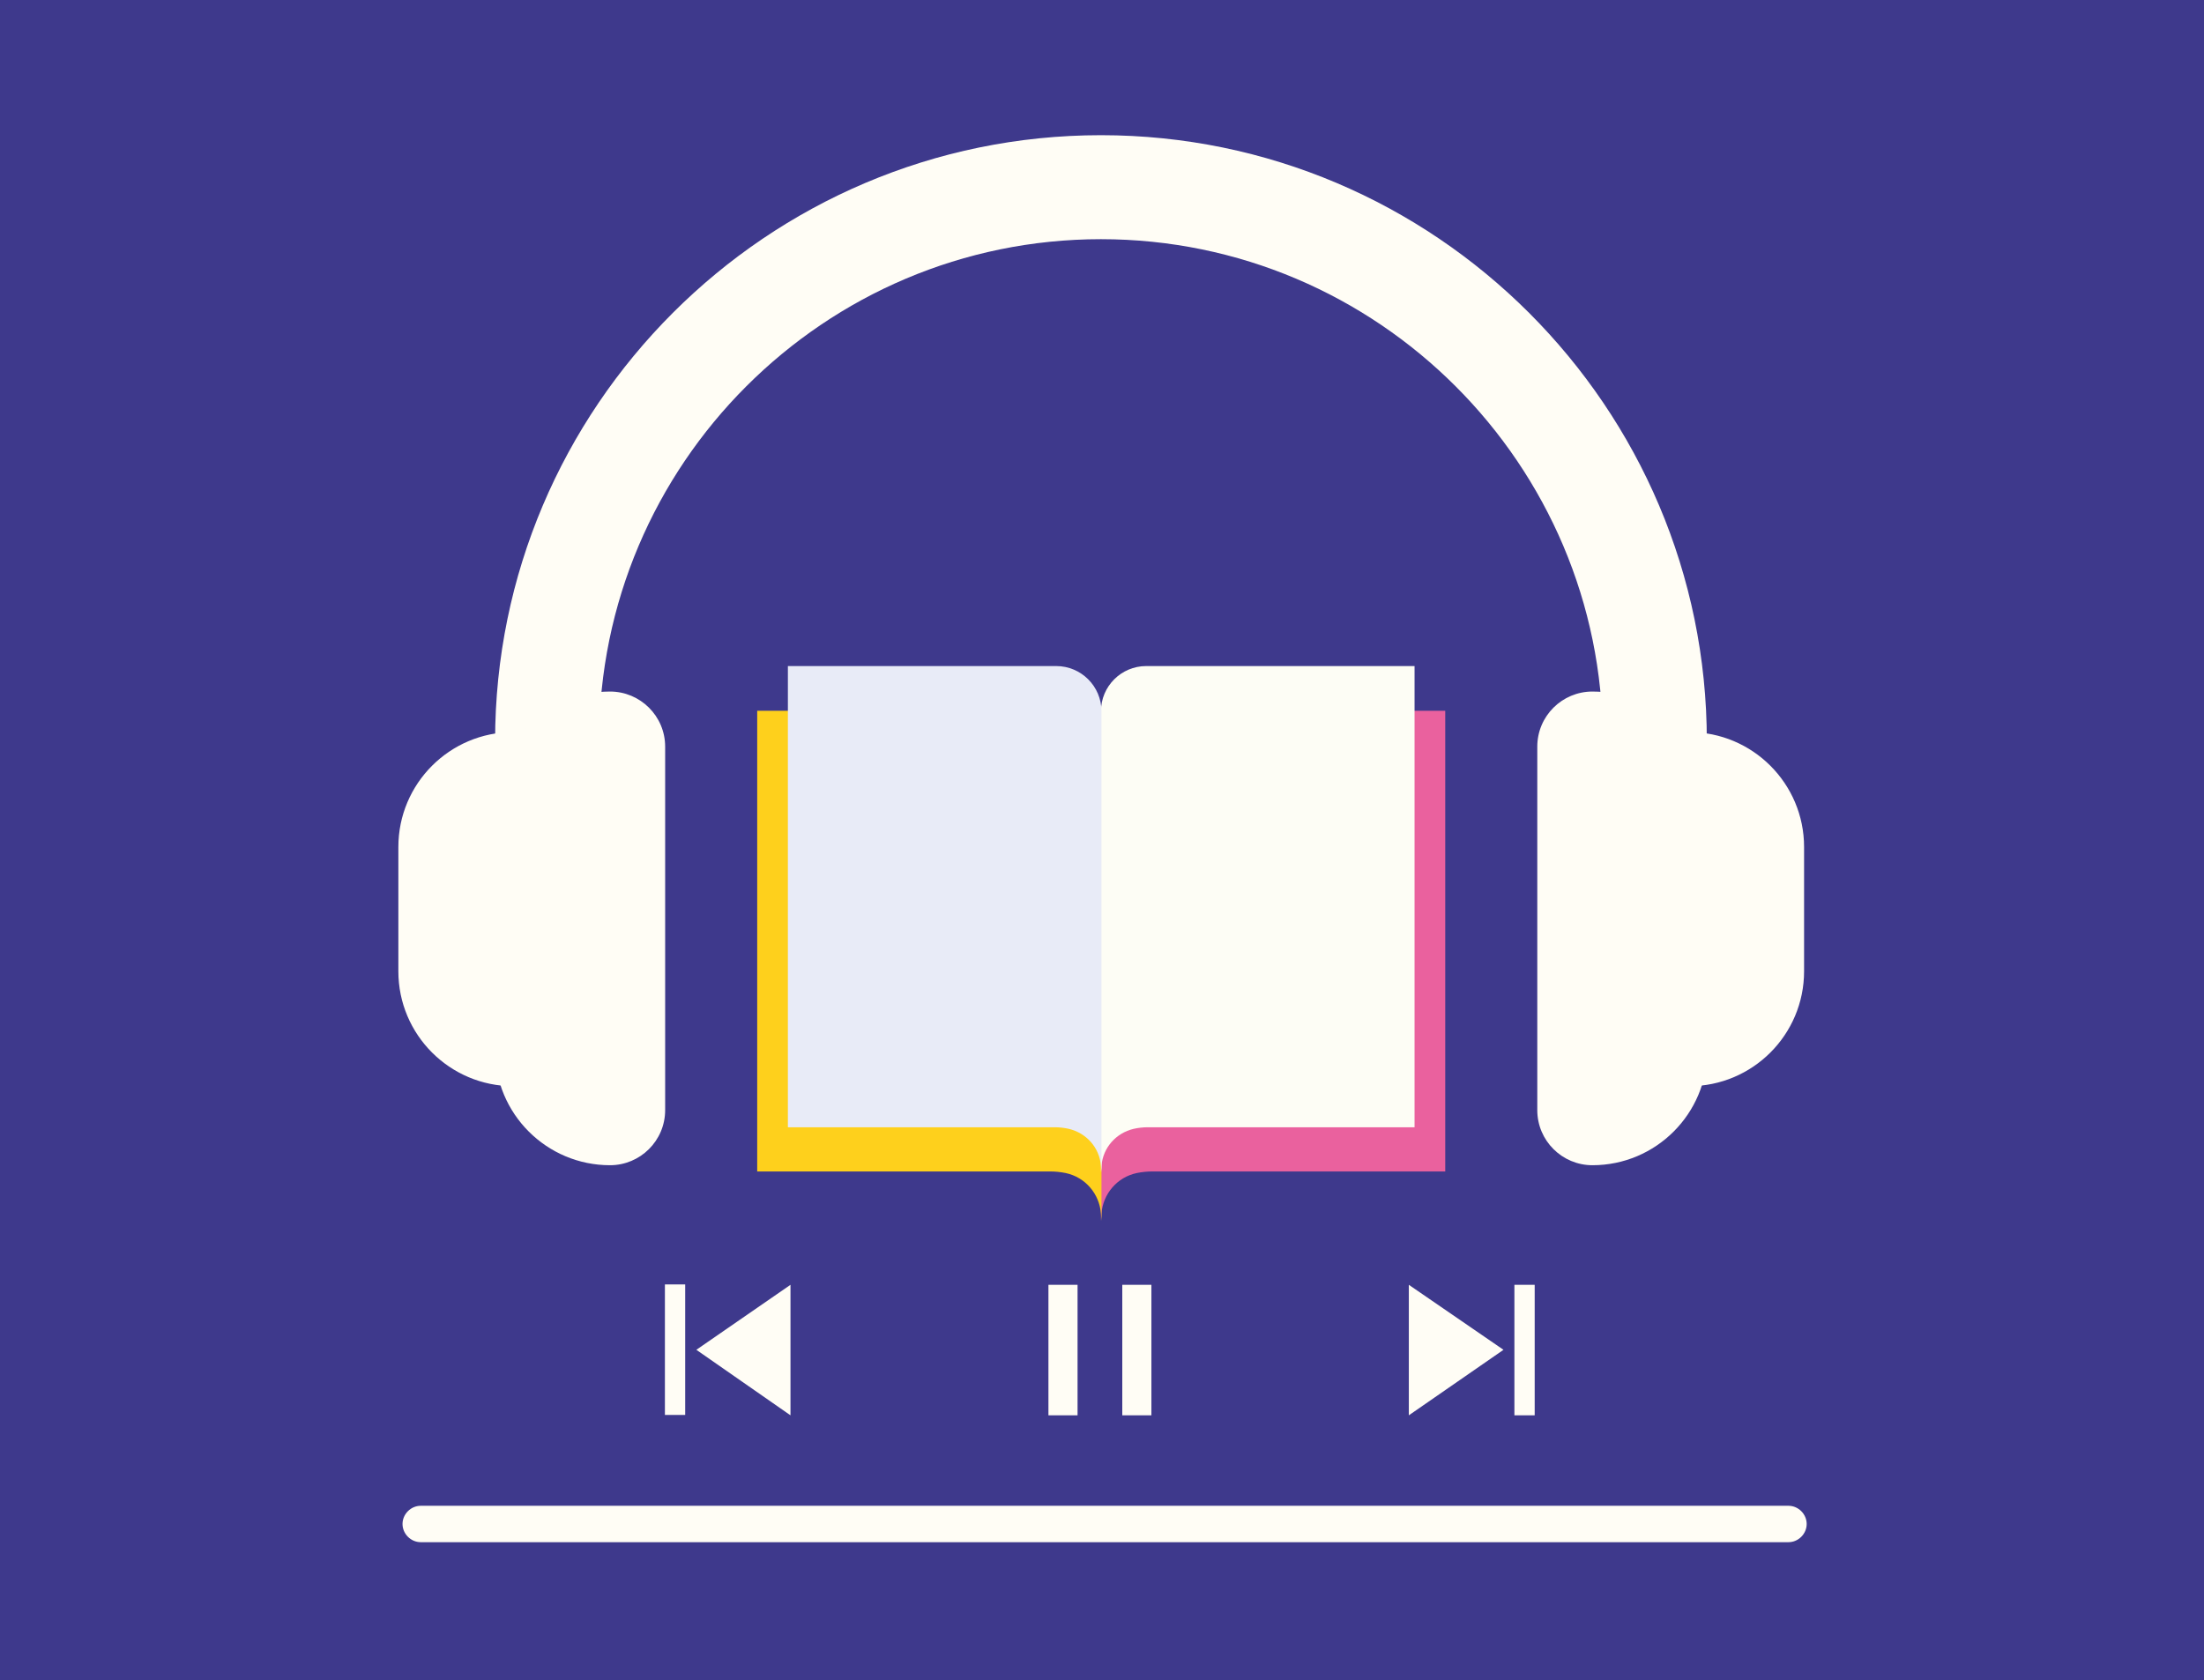 <?xml version="1.0" encoding="utf-8"?>
<!-- Generator: Adobe Illustrator 25.2.3, SVG Export Plug-In . SVG Version: 6.00 Build 0)  -->
<svg version="1.1" id="Слой_1" xmlns="http://www.w3.org/2000/svg" xmlns:xlink="http://www.w3.org/1999/xlink" x="0px" y="0px"
	 viewBox="0 0 423.8 323.1" style="enable-background:new 0 0 423.8 323.1;" xml:space="preserve">
<style type="text/css">
	.st0{fill:#3E398C;}
	.st1{fill:none;}
	.st2{fill:#EA619E;}
	.st3{fill:#FED01C;}
	.st4{fill:#FDFDF5;}
	.st5{fill:#E8EBF7;}
	.st6{fill:#FFFDF5;}
</style>
<g>
	<g>
		<g>
			<g>
				<rect class="st0" width="423.8" height="323.1"/>
			</g>
		</g>
		<g>
			<g>
				<rect x="76.6" y="26" class="st1" width="271" height="271"/>
			</g>
		</g>
	</g>
	<g>
		<g>
			<g>
				<path class="st2" d="M277.9,136.7h-56.7c-5.2,0-9.5,4.3-9.5,9.5v72.1v7v9.5l0,0l0.1-1.4c0.3-3.8,3-7,6.8-7.8l0,0
					c1-0.2,2-0.3,3-0.3h56.3V136.7z"/>
			</g>
			<g>
				<path class="st3" d="M145.6,136.7h56.7c5.2,0,9.5,4.3,9.5,9.5v72.1v7v9.5l0,0l-0.1-1.4c-0.3-3.8-3-7-6.8-7.8l0,0
					c-1-0.2-2-0.3-3-0.3h-56.3V136.7z"/>
			</g>
		</g>
		<g>
			<g>
				<path class="st4" d="M272,128.1h-51.6c-4.8,0-8.7,3.9-8.7,8.7v73.6v6.4v8.7l0,0l0.1-1.3c0.3-3.5,2.8-6.3,6.2-7.1h0
					c0.9-0.2,1.8-0.3,2.7-0.3H272V128.1z"/>
			</g>
			<g>
				<path class="st5" d="M151.5,128.1h51.6c4.8,0,8.7,3.9,8.7,8.7v73.6v6.4v8.7l0,0l-0.1-1.3c-0.3-3.5-2.8-6.3-6.2-7.1l0,0
					c-0.9-0.2-1.8-0.3-2.7-0.3h-51.3V128.1z"/>
			</g>
		</g>
	</g>
	<g>
		<g>
			<path class="st6" d="M328.2,142.5h-20c0-53.2-43.3-96.5-96.5-96.5c-53.2,0-96.5,43.3-96.5,96.5h-20C95.2,78.3,147.5,26,211.7,26
				S328.2,78.3,328.2,142.5z"/>
		</g>
		<g>
			<path class="st6" d="M117.3,224.1L117.3,224.1c-12.2,0-22.1-9.9-22.1-22.1v-46.9c0-12.2,9.9-22.1,22.1-22.1h0
				c5.8,0,10.6,4.7,10.6,10.6v69.9C127.9,219.4,123.1,224.1,117.3,224.1z"/>
		</g>
		<g>
			<path class="st6" d="M98.7,208.9L98.7,208.9c-12.2,0-22.1-9.9-22.1-22.1v-23.9c0-12.2,9.9-22.1,22.1-22.1h0
				c5.8,0,10.6,4.7,10.6,10.6v46.9C109.3,204.1,104.5,208.9,98.7,208.9z"/>
		</g>
		<g>
			<path class="st6" d="M306.2,224.1L306.2,224.1c12.2,0,22.1-9.9,22.1-22.1v-46.9c0-12.2-9.9-22.1-22.1-22.1h0
				c-5.8,0-10.6,4.7-10.6,10.6v69.9C295.6,219.4,300.4,224.1,306.2,224.1z"/>
		</g>
		<g>
			<path class="st6" d="M324.8,208.9L324.8,208.9c12.2,0,22.1-9.9,22.1-22.1v-23.9c0-12.2-9.9-22.1-22.1-22.1h0
				c-5.8,0-10.6,4.7-10.6,10.6v46.9C314.2,204.1,318.9,208.9,324.8,208.9z"/>
		</g>
	</g>
	<g>
		<g>
			<g>
				<rect x="201.6" y="247.1" class="st6" width="5.6" height="25.1"/>
			</g>
			<g>
				<rect x="215.8" y="247.1" class="st6" width="5.6" height="25.1"/>
			</g>
		</g>
		<g>
			<g>
				<polygon class="st6" points="289.1,259.6 270.9,247.1 270.9,272.2 				"/>
			</g>
			<g>
				<rect x="291.2" y="247.1" class="st6" width="3.9" height="25.1"/>
			</g>
		</g>
		<g>
			<g>
				<polygon class="st6" points="133.9,259.6 152,272.2 152,247.1 				"/>
			</g>
			<g>
				
					<rect x="127.9" y="247.1" transform="matrix(-1 -1.224647e-16 1.224647e-16 -1 259.653 519.227)" class="st6" width="3.9" height="25.1"/>
			</g>
		</g>
	</g>
	<g>
		<path class="st6" d="M343.9,296.6h-263c-1.9,0-3.5-1.6-3.5-3.5s1.6-3.5,3.5-3.5h263c1.9,0,3.5,1.6,3.5,3.5
			S345.8,296.6,343.9,296.6z"/>
	</g>
</g>
</svg>

